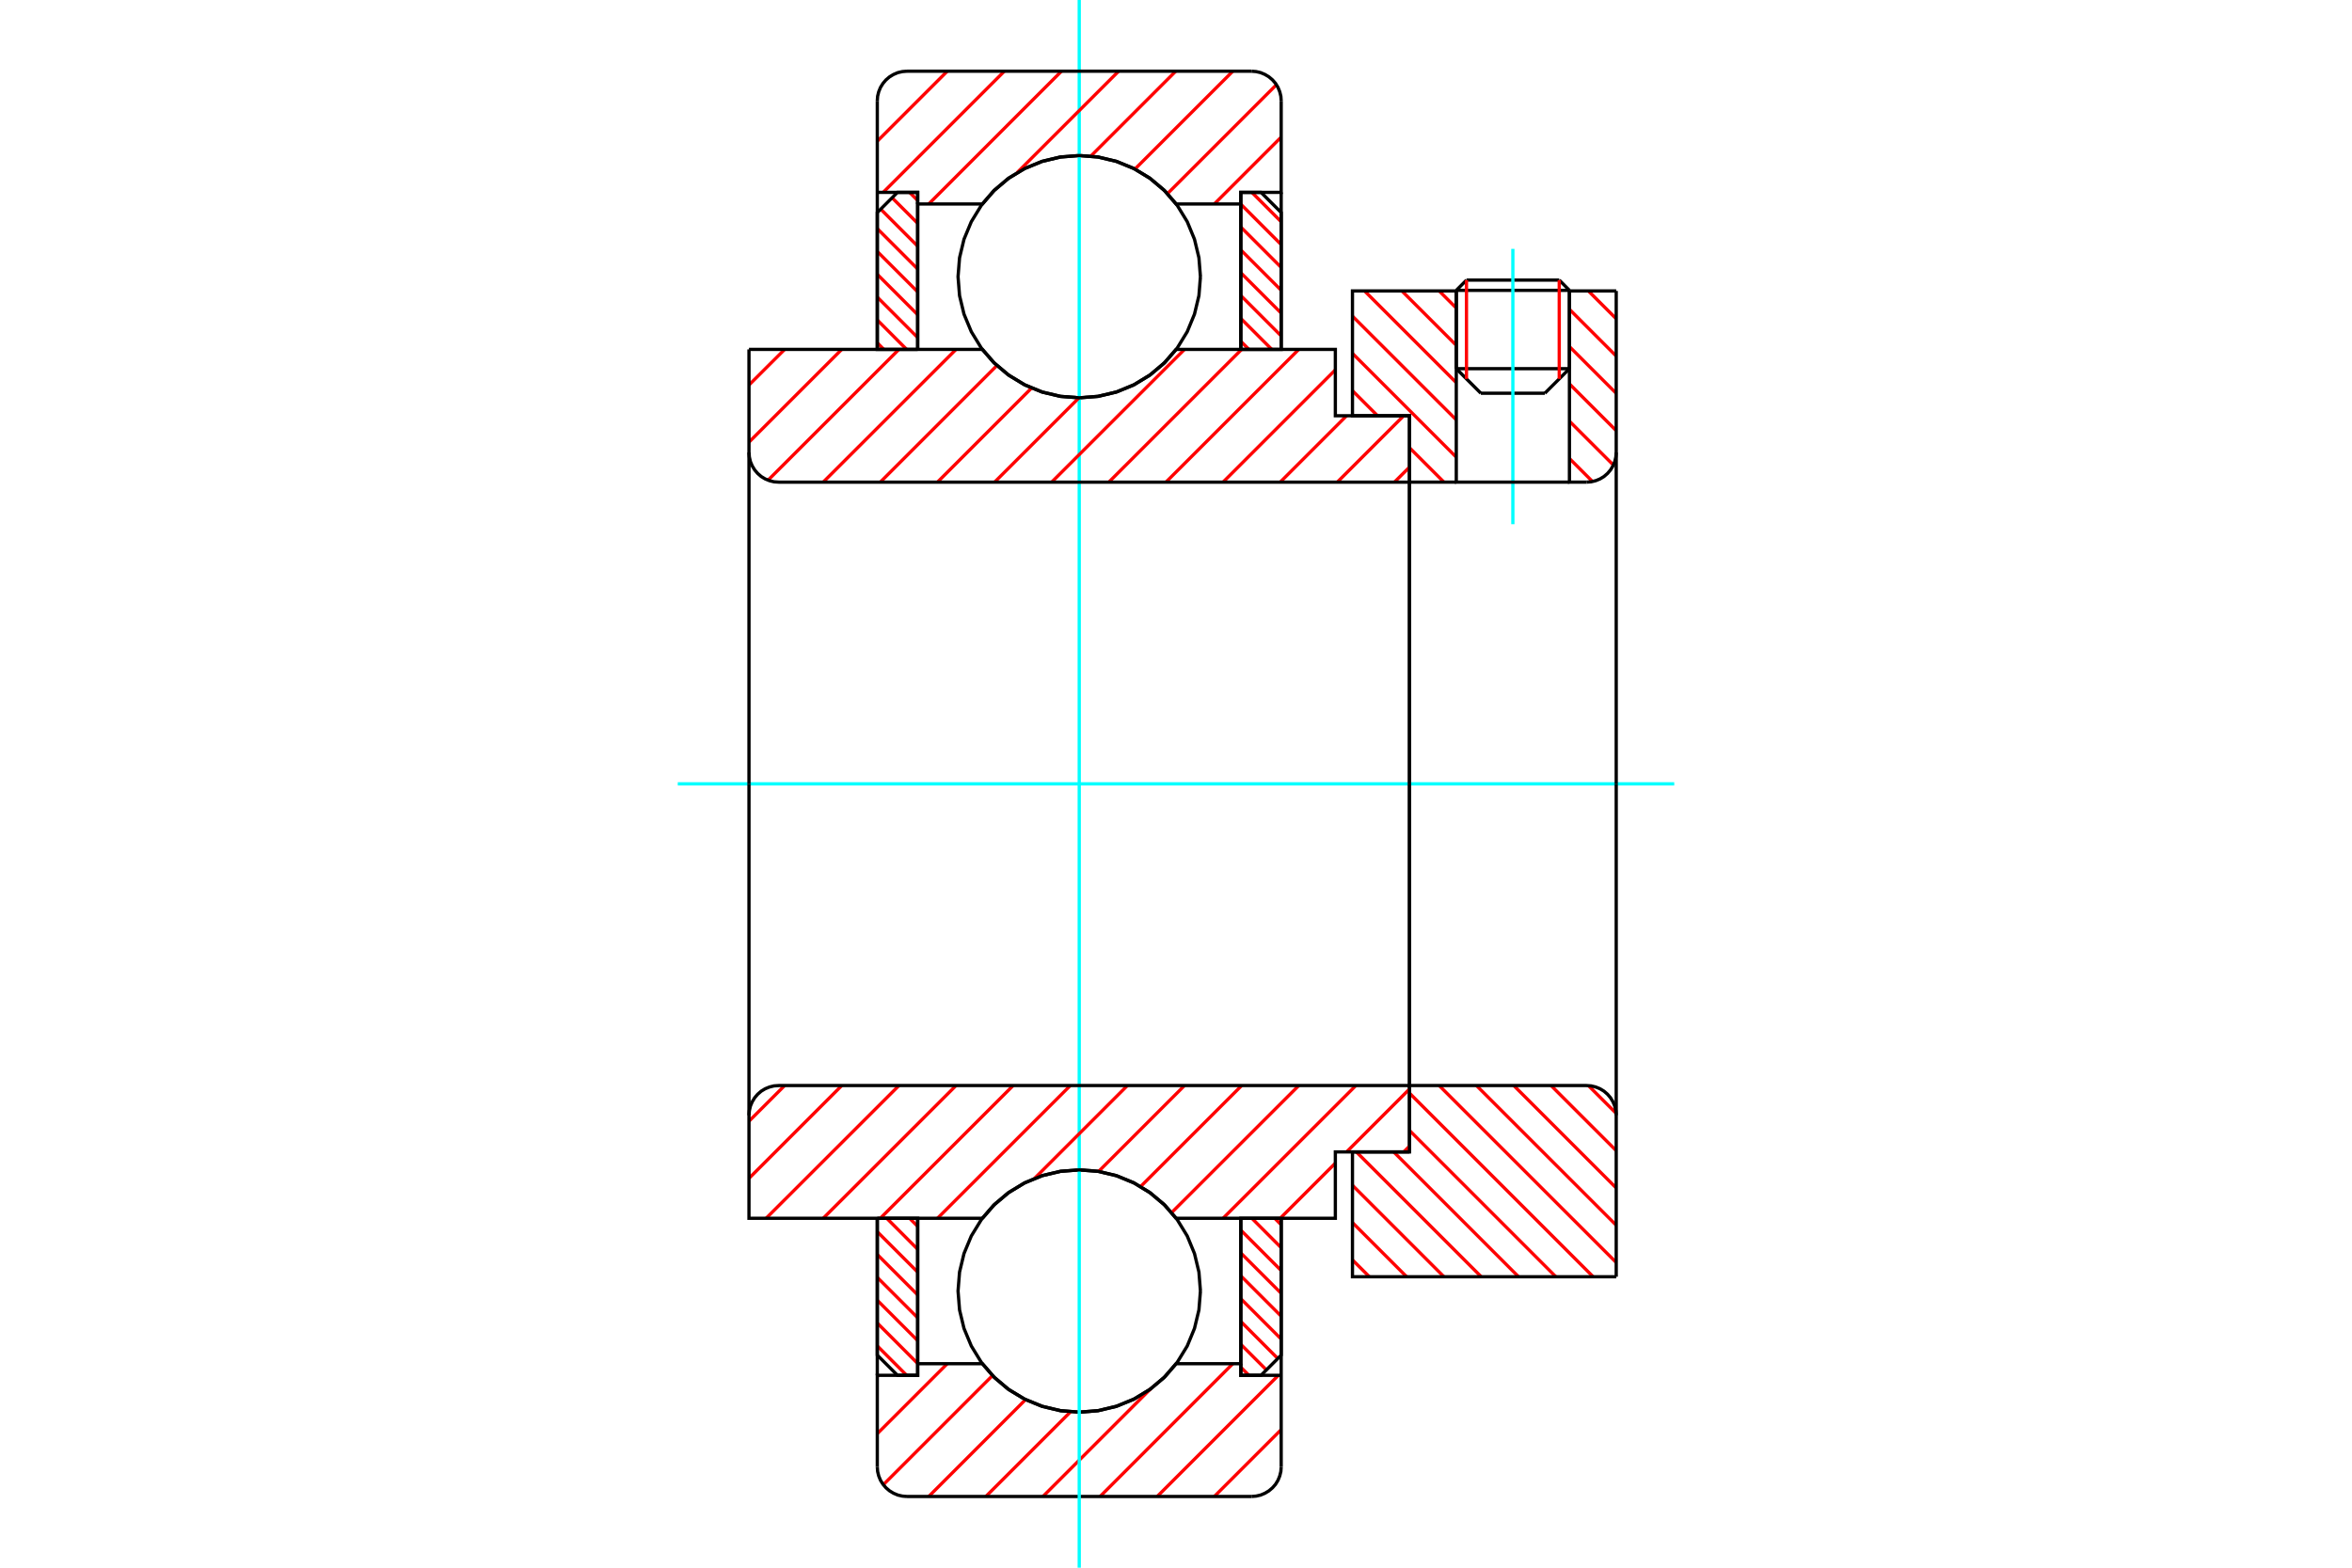 <?xml version="1.0" standalone="no"?>
<!DOCTYPE svg PUBLIC "-//W3C//DTD SVG 1.1//EN"
	"http://www.w3.org/Graphics/SVG/1.1/DTD/svg11.dtd">
<svg xmlns="http://www.w3.org/2000/svg" height="100%" width="100%" viewBox="0 0 36000 24000">
	<rect x="-1800" y="-1200" width="39600" height="26400" style="fill:#FFF"/>
	<g style="fill:none; fill-rule:evenodd" transform="matrix(1 0 0 1 0 0)">
		<g style="fill:none; stroke:#000; stroke-width:50; shape-rendering:geometricPrecision">
			<line x1="24022" y1="4445" x2="22290" y2="4445"/>
			<line x1="22446" y1="4288" x2="23866" y2="4288"/>
			<line x1="22290" y1="5644" x2="24022" y2="5644"/>
			<line x1="23646" y1="6020" x2="22666" y2="6020"/>
			<line x1="22446" y1="4288" x2="22290" y2="4445"/>
			<line x1="24022" y1="4445" x2="23866" y2="4288"/>
			<line x1="23646" y1="6020" x2="24022" y2="5644"/>
			<line x1="22290" y1="5644" x2="22666" y2="6020"/>
			<line x1="22290" y1="4445" x2="22290" y2="5644"/>
			<line x1="24022" y1="5644" x2="24022" y2="4445"/>
		</g>
		<g style="fill:none; stroke:#0FF; stroke-width:50; shape-rendering:geometricPrecision">
			<line x1="23156" y1="8025" x2="23156" y2="3810"/>
		</g>
		<g style="fill:none; stroke:#F00; stroke-width:50; shape-rendering:geometricPrecision">
			<line x1="23866" y1="4288" x2="23866" y2="5800"/>
			<line x1="22446" y1="5800" x2="22446" y2="4288"/>
			<line x1="13428" y1="20605" x2="13877" y2="21055"/>
			<line x1="13428" y1="20255" x2="14046" y2="20874"/>
			<line x1="13428" y1="19906" x2="14046" y2="20524"/>
			<line x1="13428" y1="19556" x2="14046" y2="20174"/>
			<line x1="13428" y1="19206" x2="14046" y2="19824"/>
			<line x1="13428" y1="18857" x2="14046" y2="19475"/>
			<line x1="13573" y1="18651" x2="14046" y2="19125"/>
			<line x1="13922" y1="18651" x2="14046" y2="18775"/>
		</g>
		<g style="fill:none; stroke:#000; stroke-width:50; shape-rendering:geometricPrecision">
			<polyline points="13428,18651 13428,20746 13737,21055 14046,21055 14046,18651 13428,18651"/>
		</g>
		<g style="fill:none; stroke:#0FF; stroke-width:50; shape-rendering:geometricPrecision">
			<line x1="10374" y1="12000" x2="25626" y2="12000"/>
		</g>
		<g style="fill:none; stroke:#F00; stroke-width:50; shape-rendering:geometricPrecision">
			<line x1="13428" y1="5249" x2="13528" y2="5349"/>
			<line x1="13428" y1="4899" x2="13877" y2="5349"/>
			<line x1="13428" y1="4549" x2="14046" y2="5168"/>
			<line x1="13428" y1="4200" x2="14046" y2="4818"/>
			<line x1="13428" y1="3850" x2="14046" y2="4468"/>
			<line x1="13428" y1="3500" x2="14046" y2="4118"/>
			<line x1="13480" y1="3202" x2="14046" y2="3769"/>
			<line x1="13655" y1="3028" x2="14046" y2="3419"/>
			<line x1="13922" y1="2945" x2="14046" y2="3069"/>
		</g>
		<g style="fill:none; stroke:#000; stroke-width:50; shape-rendering:geometricPrecision">
			<polyline points="14046,5349 14046,2945 13737,2945 13428,3254 13428,5349 14046,5349"/>
		</g>
		<g style="fill:none; stroke:#F00; stroke-width:50; shape-rendering:geometricPrecision">
			<line x1="19511" y1="18651" x2="19610" y2="18751"/>
			<line x1="19161" y1="18651" x2="19610" y2="19101"/>
			<line x1="18992" y1="18832" x2="19610" y2="19451"/>
			<line x1="18992" y1="19182" x2="19610" y2="19800"/>
			<line x1="18992" y1="19532" x2="19610" y2="20150"/>
			<line x1="18992" y1="19882" x2="19610" y2="20500"/>
			<line x1="18992" y1="20231" x2="19558" y2="20798"/>
			<line x1="18992" y1="20581" x2="19383" y2="20972"/>
			<line x1="18992" y1="20931" x2="19116" y2="21055"/>
		</g>
		<g style="fill:none; stroke:#000; stroke-width:50; shape-rendering:geometricPrecision">
			<polyline points="19610,18651 19610,20746 19301,21055 18992,21055 18992,18651 19610,18651"/>
		</g>
		<g style="fill:none; stroke:#F00; stroke-width:50; shape-rendering:geometricPrecision">
			<line x1="19161" y1="2945" x2="19610" y2="3395"/>
			<line x1="18992" y1="3126" x2="19610" y2="3745"/>
			<line x1="18992" y1="3476" x2="19610" y2="4094"/>
			<line x1="18992" y1="3826" x2="19610" y2="4444"/>
			<line x1="18992" y1="4176" x2="19610" y2="4794"/>
			<line x1="18992" y1="4525" x2="19610" y2="5143"/>
			<line x1="18992" y1="4875" x2="19466" y2="5349"/>
			<line x1="18992" y1="5225" x2="19116" y2="5349"/>
		</g>
		<g style="fill:none; stroke:#000; stroke-width:50; shape-rendering:geometricPrecision">
			<polyline points="18992,5349 18992,2945 19301,2945 19610,3254 19610,5349 18992,5349"/>
			<polyline points="18374,4236 18351,3946 18283,3663 18172,3394 18020,3146 17831,2924 17609,2735 17361,2583 17092,2472 16809,2404 16519,2381 16229,2404 15946,2472 15677,2583 15429,2735 15208,2924 15019,3146 14867,3394 14755,3663 14687,3946 14664,4236 14687,4526 14755,4809 14867,5078 15019,5326 15208,5547 15429,5736 15677,5888 15946,6000 16229,6068 16519,6090 16809,6068 17092,6000 17361,5888 17609,5736 17831,5547 18020,5326 18172,5078 18283,4809 18351,4526 18374,4236"/>
			<polyline points="18374,19764 18351,19474 18283,19191 18172,18922 18020,18674 17831,18453 17609,18264 17361,18112 17092,18000 16809,17932 16519,17910 16229,17932 15946,18000 15677,18112 15429,18264 15208,18453 15019,18674 14867,18922 14755,19191 14687,19474 14664,19764 14687,20054 14755,20337 14867,20606 15019,20854 15208,21076 15429,21265 15677,21417 15946,21528 16229,21596 16519,21619 16809,21596 17092,21528 17361,21417 17609,21265 17831,21076 18020,20854 18172,20606 18283,20337 18351,20054 18374,19764"/>
		</g>
		<g style="fill:none; stroke:#F00; stroke-width:50; shape-rendering:geometricPrecision">
			<line x1="24313" y1="16620" x2="24737" y2="17044"/>
			<line x1="23741" y1="16619" x2="24738" y2="17616"/>
			<line x1="23170" y1="16619" x2="24738" y2="18187"/>
			<line x1="22599" y1="16619" x2="24738" y2="18757"/>
			<line x1="22028" y1="16619" x2="24738" y2="19328"/>
			<line x1="21574" y1="16735" x2="24385" y2="19546"/>
			<line x1="21574" y1="17306" x2="23814" y2="19546"/>
			<line x1="21332" y1="17635" x2="23243" y2="19546"/>
			<line x1="20761" y1="17635" x2="22672" y2="19546"/>
			<line x1="20701" y1="18146" x2="22101" y2="19546"/>
			<line x1="20701" y1="18717" x2="21530" y2="19546"/>
			<line x1="20701" y1="19288" x2="20960" y2="19546"/>
		</g>
		<g style="fill:none; stroke:#000; stroke-width:50; shape-rendering:geometricPrecision">
			<line x1="24738" y1="12000" x2="24738" y2="19546"/>
			<polyline points="24738,17073 24732,17002 24716,16933 24688,16867 24651,16806 24605,16752 24551,16705 24490,16668 24424,16641 24354,16624 24283,16619 21574,16619 21574,12000"/>
			<polyline points="21574,16619 21574,17635 20701,17635 20701,19546 24738,19546"/>
		</g>
		<g style="fill:none; stroke:#F00; stroke-width:50; shape-rendering:geometricPrecision">
			<line x1="24312" y1="4454" x2="24738" y2="4880"/>
			<line x1="24022" y1="4735" x2="24738" y2="5451"/>
			<line x1="24022" y1="5306" x2="24738" y2="6022"/>
			<line x1="24022" y1="5877" x2="24738" y2="6593"/>
			<line x1="22028" y1="4454" x2="22290" y2="4716"/>
			<line x1="24022" y1="6448" x2="24695" y2="7120"/>
			<line x1="21457" y1="4454" x2="22290" y2="5287"/>
			<line x1="24022" y1="7019" x2="24375" y2="7372"/>
			<line x1="20886" y1="4454" x2="22290" y2="5858"/>
			<line x1="20701" y1="4840" x2="22290" y2="6428"/>
			<line x1="20701" y1="5410" x2="22290" y2="6999"/>
			<line x1="20701" y1="5981" x2="21085" y2="6365"/>
			<line x1="21574" y1="6854" x2="22101" y2="7381"/>
		</g>
		<g style="fill:none; stroke:#000; stroke-width:50; shape-rendering:geometricPrecision">
			<line x1="24738" y1="12000" x2="24738" y2="4454"/>
			<polyline points="24283,7381 24354,7376 24424,7359 24490,7332 24551,7295 24605,7248 24651,7194 24688,7133 24716,7067 24732,6998 24738,6927"/>
			<polyline points="24283,7381 24022,7381 24022,4454"/>
			<polyline points="24022,7381 22290,7381 22290,4454"/>
			<polyline points="22290,7381 21574,7381 21574,12000"/>
			<polyline points="21574,7381 21574,6365 20701,6365 20701,4454 22290,4454"/>
			<line x1="24022" y1="4454" x2="24738" y2="4454"/>
		</g>
		<g style="fill:none; stroke:#F00; stroke-width:50; shape-rendering:geometricPrecision">
			<line x1="19610" y1="21886" x2="18586" y2="22910"/>
			<line x1="19567" y1="21055" x2="17712" y2="22910"/>
			<line x1="18870" y1="20877" x2="16838" y2="22910"/>
			<line x1="17609" y1="21264" x2="15963" y2="22910"/>
			<line x1="16386" y1="21613" x2="15089" y2="22910"/>
			<line x1="15698" y1="21426" x2="14215" y2="22910"/>
			<line x1="15191" y1="21059" x2="13520" y2="22730"/>
			<line x1="14499" y1="20877" x2="13428" y2="21948"/>
			<line x1="13447" y1="21055" x2="13428" y2="21074"/>
		</g>
		<g style="fill:none; stroke:#000; stroke-width:50; shape-rendering:geometricPrecision">
			<polyline points="19610,18651 19610,21055 19610,22456"/>
			<polyline points="19156,22910 19227,22904 19296,22888 19362,22860 19423,22823 19477,22777 19524,22723 19561,22662 19588,22596 19605,22527 19610,22456"/>
			<line x1="19156" y1="22910" x2="13882" y2="22910"/>
			<polyline points="13428,22456 13433,22527 13450,22596 13477,22662 13515,22723 13561,22777 13615,22823 13676,22860 13742,22888 13811,22904 13882,22910"/>
			<polyline points="13428,22456 13428,21055 14046,21055 14046,20877 14046,18651"/>
			<polyline points="14046,20877 15035,20877 15224,21092 15444,21276 15690,21423 15955,21531 16234,21597 16519,21619 16805,21597 17083,21531 17349,21423 17594,21276 17814,21092 18003,20877 18992,20877 18992,18651"/>
			<polyline points="18992,20877 18992,21055 19610,21055"/>
			<line x1="13428" y1="21055" x2="13428" y2="18651"/>
		</g>
		<g style="fill:none; stroke:#0FF; stroke-width:50; shape-rendering:geometricPrecision">
			<line x1="16519" y1="24000" x2="16519" y2="0"/>
		</g>
		<g style="fill:none; stroke:#F00; stroke-width:50; shape-rendering:geometricPrecision">
			<line x1="19610" y1="2099" x2="18586" y2="3123"/>
			<line x1="19537" y1="1297" x2="17869" y2="2965"/>
			<line x1="18870" y1="1090" x2="17371" y2="2589"/>
			<line x1="17996" y1="1090" x2="16696" y2="2390"/>
			<line x1="17122" y1="1090" x2="15566" y2="2645"/>
			<line x1="16247" y1="1090" x2="14215" y2="3123"/>
			<line x1="15373" y1="1090" x2="13518" y2="2945"/>
			<line x1="14499" y1="1090" x2="13428" y2="2161"/>
		</g>
		<g style="fill:none; stroke:#000; stroke-width:50; shape-rendering:geometricPrecision">
			<polyline points="13428,5349 13428,2945 13428,1544"/>
			<polyline points="13882,1090 13811,1096 13742,1112 13676,1140 13615,1177 13561,1223 13515,1277 13477,1338 13450,1404 13433,1473 13428,1544"/>
			<line x1="13882" y1="1090" x2="19156" y2="1090"/>
			<polyline points="19610,1544 19605,1473 19588,1404 19561,1338 19524,1277 19477,1223 19423,1177 19362,1140 19296,1112 19227,1096 19156,1090"/>
			<polyline points="19610,1544 19610,2945 18992,2945 18992,3123 18992,5349"/>
			<polyline points="18992,3123 18003,3123 17814,2908 17594,2724 17349,2577 17083,2469 16805,2403 16519,2381 16234,2403 15955,2469 15690,2577 15444,2724 15224,2908 15035,3123 14046,3123 14046,5349"/>
			<polyline points="14046,3123 14046,2945 13428,2945"/>
			<line x1="19610" y1="2945" x2="19610" y2="5349"/>
		</g>
		<g style="fill:none; stroke:#F00; stroke-width:50; shape-rendering:geometricPrecision">
			<line x1="21574" y1="17546" x2="21485" y2="17635"/>
			<line x1="21574" y1="16672" x2="20611" y2="17635"/>
			<line x1="20439" y1="17807" x2="19595" y2="18651"/>
			<line x1="20753" y1="16619" x2="18720" y2="18651"/>
			<line x1="19879" y1="16619" x2="17933" y2="18564"/>
			<line x1="19005" y1="16619" x2="17458" y2="18165"/>
			<line x1="18130" y1="16619" x2="16815" y2="17934"/>
			<line x1="17256" y1="16619" x2="15833" y2="18042"/>
			<line x1="16382" y1="16619" x2="14349" y2="18651"/>
			<line x1="15507" y1="16619" x2="13474" y2="18651"/>
			<line x1="14633" y1="16619" x2="12600" y2="18651"/>
			<line x1="13759" y1="16619" x2="11726" y2="18651"/>
			<line x1="12884" y1="16619" x2="11464" y2="18039"/>
			<line x1="12010" y1="16619" x2="11464" y2="17165"/>
		</g>
		<g style="fill:none; stroke:#000; stroke-width:50; shape-rendering:geometricPrecision">
			<line x1="21574" y1="12000" x2="21574" y2="17635"/>
			<polyline points="21574,16619 11919,16619 11847,16624 11778,16641 11712,16668 11651,16705 11597,16752 11551,16806 11514,16867 11486,16933 11470,17002 11464,17073 11464,18651 12082,18651 15035,18651"/>
			<polyline points="18003,18651 17814,18436 17594,18253 17349,18105 17083,17997 16805,17932 16519,17910 16234,17932 15955,17997 15690,18105 15444,18253 15224,18436 15035,18651"/>
			<polyline points="18003,18651 20439,18651 20439,17635 21574,17635"/>
			<line x1="11464" y1="12000" x2="11464" y2="17073"/>
		</g>
		<g style="fill:none; stroke:#F00; stroke-width:50; shape-rendering:geometricPrecision">
			<line x1="21574" y1="7151" x2="21343" y2="7381"/>
			<line x1="21485" y1="6365" x2="20469" y2="7381"/>
			<line x1="20611" y1="6365" x2="19595" y2="7381"/>
			<line x1="20439" y1="5662" x2="18720" y2="7381"/>
			<line x1="19879" y1="5349" x2="17846" y2="7381"/>
			<line x1="19005" y1="5349" x2="16972" y2="7381"/>
			<line x1="18130" y1="5349" x2="16097" y2="7381"/>
			<line x1="16515" y1="6090" x2="15223" y2="7381"/>
			<line x1="15790" y1="5940" x2="14349" y2="7381"/>
			<line x1="15259" y1="5596" x2="13474" y2="7381"/>
			<line x1="14633" y1="5349" x2="12600" y2="7381"/>
			<line x1="13759" y1="5349" x2="11756" y2="7351"/>
			<line x1="12884" y1="5349" x2="11464" y2="6769"/>
			<line x1="12010" y1="5349" x2="11464" y2="5894"/>
		</g>
		<g style="fill:none; stroke:#000; stroke-width:50; shape-rendering:geometricPrecision">
			<line x1="11464" y1="12000" x2="11464" y2="5349"/>
			<polyline points="11464,6927 11470,6998 11486,7067 11514,7133 11551,7194 11597,7248 11651,7295 11712,7332 11778,7359 11847,7376 11919,7381 21574,7381 21574,6365 20439,6365 20439,5349 18003,5349"/>
			<polyline points="15035,5349 15224,5564 15444,5747 15690,5895 15955,6003 16234,6068 16519,6090 16805,6068 17083,6003 17349,5895 17594,5747 17814,5564 18003,5349"/>
			<polyline points="15035,5349 12082,5349 11464,5349"/>
			<line x1="21574" y1="12000" x2="21574" y2="7381"/>
		</g>
	</g>
</svg>
